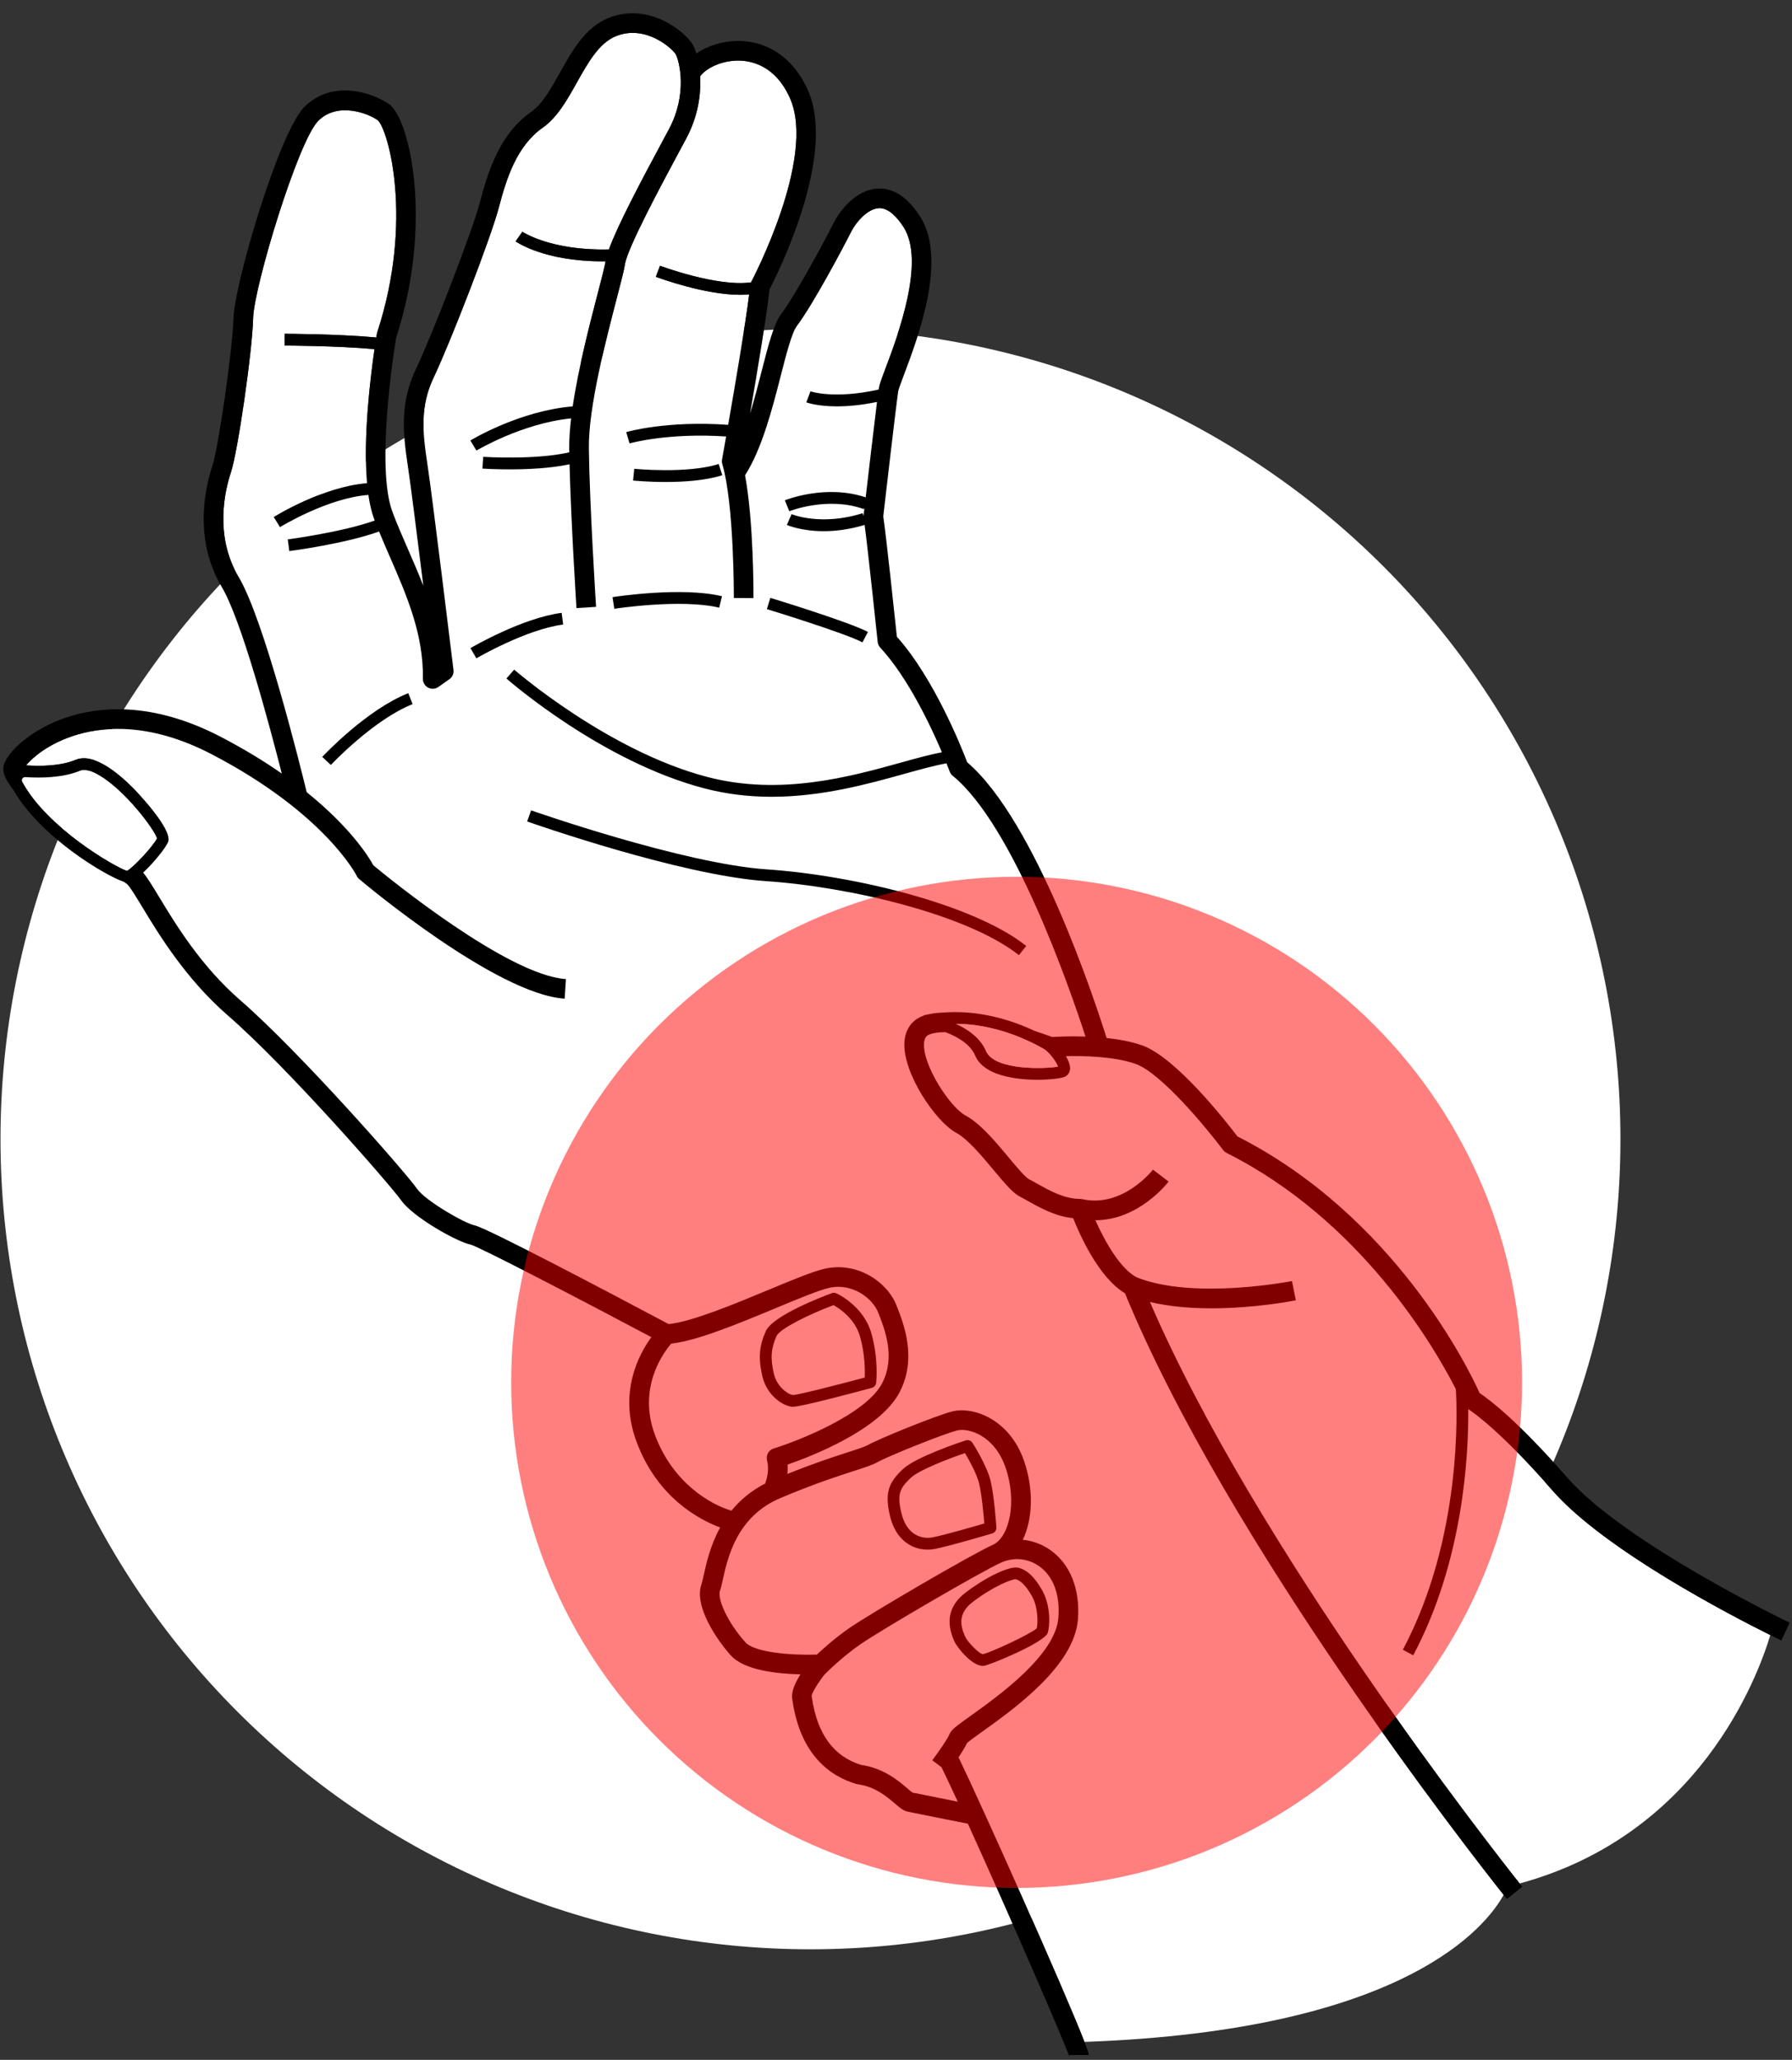 <svg xmlns="http://www.w3.org/2000/svg" xmlns:xlink="http://www.w3.org/1999/xlink" width="1254" zoomAndPan="magnify" viewBox="0 0 940.5 1080.75" height="1441" preserveAspectRatio="xMidYMid meet" version="1.0"><rect x="0" y="0" width="940.5" height="1080.75" fill="#333333" stroke="none"/><defs><filter x="0%" y="0%" width="100%" height="100%" id="ecfb9b7332"><feColorMatrix values="0 0 0 0 1 0 0 0 0 1 0 0 0 0 1 0 0 0 1 0" color-interpolation-filters="sRGB"/></filter><clipPath id="51145056f3"><path d="M 1 6 L 939.25 6 L 939.25 1079.59 L 1 1079.59 Z M 1 6 " clip-rule="nonzero"/></clipPath><mask id="2165f7e085"><g filter="url(#ecfb9b7332)"><rect x="-94.05" width="1128.6" fill="#000000" y="-108.075" height="1296.9" fill-opacity="0.5"/></g></mask><clipPath id="346eb6c791"><path d="M 0.176 3 L 531 3 L 531 534 L 0.176 534 Z M 0.176 3 " clip-rule="nonzero"/></clipPath><clipPath id="37642876dd"><rect x="0" width="532" y="0" height="535"/></clipPath></defs><path fill="#ffffff" d="M 850.461 597.641 C 850.461 604.598 850.289 611.551 849.949 618.5 C 849.605 625.449 849.094 632.387 848.414 639.309 C 847.73 646.23 846.879 653.137 845.859 660.016 C 844.836 666.898 843.648 673.75 842.293 680.574 C 840.934 687.398 839.41 694.184 837.719 700.934 C 836.027 707.68 834.176 714.383 832.156 721.043 C 830.137 727.699 827.953 734.305 825.609 740.855 C 823.266 747.402 820.762 753.895 818.102 760.32 C 815.438 766.746 812.621 773.105 809.645 779.395 C 806.672 785.684 803.543 791.898 800.266 798.031 C 796.984 804.168 793.555 810.219 789.98 816.188 C 786.402 822.152 782.684 828.031 778.816 833.816 C 774.953 839.598 770.945 845.285 766.805 850.875 C 762.66 856.461 758.379 861.945 753.965 867.324 C 749.551 872.699 745.008 877.969 740.336 883.121 C 735.664 888.277 730.871 893.312 725.949 898.234 C 721.031 903.152 715.992 907.949 710.84 912.621 C 705.684 917.293 700.418 921.836 695.039 926.25 C 689.66 930.664 684.18 934.941 678.59 939.086 C 673.004 943.23 667.316 947.234 661.531 951.102 C 655.746 954.965 649.871 958.688 643.902 962.262 C 637.938 965.84 631.887 969.266 625.75 972.547 C 619.613 975.828 613.402 978.953 607.113 981.93 C 600.824 984.902 594.465 987.723 588.039 990.383 C 581.609 993.047 575.121 995.547 568.57 997.891 C 562.02 1000.238 555.418 1002.418 548.758 1004.438 C 542.102 1006.457 535.398 1008.312 528.648 1010.004 C 521.902 1011.691 515.113 1013.219 508.293 1014.574 C 501.469 1015.93 494.617 1017.121 487.734 1018.141 C 480.852 1019.164 473.949 1020.012 467.027 1020.695 C 460.102 1021.379 453.168 1021.891 446.219 1022.23 C 439.27 1022.57 432.316 1022.742 425.359 1022.742 C 418.402 1022.742 411.449 1022.57 404.5 1022.23 C 397.551 1021.891 390.613 1021.379 383.691 1020.695 C 376.77 1020.012 369.863 1019.164 362.984 1018.141 C 356.102 1017.121 349.25 1015.93 342.426 1014.574 C 335.602 1013.219 328.816 1011.691 322.066 1010.004 C 315.32 1008.312 308.617 1006.457 301.957 1004.438 C 295.301 1002.418 288.695 1000.238 282.145 997.891 C 275.598 995.547 269.105 993.047 262.68 990.383 C 256.254 987.723 249.895 984.902 243.605 981.93 C 237.316 978.953 231.102 975.828 224.969 972.547 C 218.832 969.266 212.781 965.84 206.812 962.262 C 200.848 958.688 194.969 954.965 189.184 951.102 C 183.402 947.234 177.715 943.23 172.125 939.086 C 166.539 934.941 161.055 930.664 155.676 926.25 C 150.301 921.836 145.031 917.293 139.879 912.621 C 134.723 907.949 129.688 903.152 124.766 898.234 C 119.848 893.312 115.051 888.277 110.379 883.121 C 105.707 877.969 101.164 872.699 96.75 867.324 C 92.336 861.945 88.059 856.461 83.914 850.875 C 79.77 845.285 75.766 839.598 71.898 833.816 C 68.035 828.031 64.312 822.152 60.738 816.188 C 57.16 810.219 53.734 804.168 50.453 798.031 C 47.172 791.898 44.047 785.684 41.07 779.395 C 38.098 773.105 35.277 766.746 32.617 760.32 C 29.953 753.895 27.449 747.402 25.105 740.855 C 22.762 734.305 20.582 727.699 18.562 721.043 C 16.543 714.383 14.688 707.68 12.996 700.934 C 11.309 694.184 9.781 687.398 8.426 680.574 C 7.07 673.75 5.879 666.898 4.859 660.016 C 3.84 653.137 2.988 646.23 2.305 639.309 C 1.621 632.387 1.109 625.449 0.77 618.5 C 0.43 611.551 0.258 604.598 0.258 597.641 C 0.258 590.684 0.43 583.73 0.77 576.781 C 1.109 569.832 1.621 562.898 2.305 555.973 C 2.988 549.051 3.84 542.148 4.859 535.266 C 5.879 528.383 7.07 521.531 8.426 514.707 C 9.781 507.887 11.309 501.098 12.996 494.352 C 14.688 487.602 16.543 480.898 18.562 474.242 C 20.582 467.582 22.762 460.98 25.105 454.43 C 27.449 447.879 29.953 441.391 32.617 434.961 C 35.277 428.535 38.098 422.176 41.07 415.887 C 44.047 409.598 47.172 403.387 50.453 397.25 C 53.734 391.113 57.16 385.062 60.738 379.098 C 64.312 373.129 68.035 367.254 71.898 361.469 C 75.766 355.684 79.77 349.996 83.914 344.41 C 88.059 338.82 92.336 333.34 96.75 327.961 C 101.164 322.582 105.707 317.316 110.379 312.16 C 115.051 307.008 119.848 301.969 124.766 297.051 C 129.688 292.129 134.723 287.336 139.879 282.664 C 145.031 277.992 150.301 273.449 155.676 269.035 C 161.055 264.621 166.539 260.34 172.125 256.195 C 177.715 252.055 183.402 248.047 189.184 244.184 C 194.969 240.316 200.848 236.598 206.812 233.02 C 212.781 229.445 218.832 226.016 224.969 222.734 C 231.102 219.457 237.316 216.328 243.605 213.355 C 249.895 210.379 256.254 207.562 262.68 204.898 C 269.105 202.238 275.598 199.734 282.145 197.391 C 288.695 195.047 295.301 192.863 301.957 190.844 C 308.617 188.824 315.32 186.969 322.066 185.281 C 328.816 183.59 335.602 182.066 342.426 180.707 C 349.25 179.352 356.102 178.164 362.984 177.141 C 369.863 176.121 376.77 175.27 383.691 174.586 C 390.613 173.906 397.551 173.395 404.5 173.051 C 411.449 172.711 418.402 172.539 425.359 172.539 C 432.316 172.539 439.27 172.711 446.219 173.051 C 453.168 173.395 460.102 173.906 467.027 174.586 C 473.949 175.27 480.852 176.121 487.734 177.141 C 494.617 178.164 501.469 179.352 508.293 180.707 C 515.113 182.066 521.902 183.59 528.648 185.281 C 535.398 186.969 542.102 188.824 548.758 190.844 C 555.418 192.863 562.02 195.047 568.57 197.391 C 575.121 199.734 581.609 202.238 588.039 204.898 C 594.465 207.562 600.824 210.379 607.113 213.355 C 613.402 216.328 619.613 219.457 625.75 222.734 C 631.887 226.016 637.938 229.445 643.902 233.02 C 649.871 236.598 655.746 240.316 661.531 244.184 C 667.316 248.047 673.004 252.055 678.59 256.195 C 684.18 260.34 689.66 264.621 695.039 269.035 C 700.418 273.449 705.684 277.992 710.84 282.664 C 715.992 287.336 721.031 292.129 725.949 297.051 C 730.871 301.969 735.664 307.008 740.336 312.16 C 745.008 317.316 749.551 322.582 753.965 327.961 C 758.379 333.34 762.66 338.82 766.805 344.41 C 770.945 349.996 774.953 355.684 778.816 361.469 C 782.684 367.254 786.402 373.129 789.98 379.098 C 793.555 385.062 796.984 391.113 800.266 397.25 C 803.543 403.387 806.672 409.598 809.645 415.887 C 812.621 422.176 815.438 428.535 818.102 434.961 C 820.762 441.391 823.266 447.879 825.609 454.43 C 827.953 460.98 830.137 467.582 832.156 474.242 C 834.176 480.898 836.031 487.602 837.719 494.352 C 839.41 501.098 840.934 507.887 842.293 514.707 C 843.648 521.531 844.836 528.383 845.859 535.266 C 846.879 542.148 847.73 549.051 848.414 555.973 C 849.094 562.898 849.605 569.832 849.949 576.781 C 850.289 583.73 850.461 590.684 850.461 597.641 Z M 850.461 597.641 " fill-opacity="1" fill-rule="nonzero"/><path fill="#ffffff" d="M 563.234 639.148 C 553.863 638.18 545.82 633.672 539.762 630.281 C 538.227 629.418 536.805 628.621 535.512 627.973 C 531.773 626.105 527.727 621.387 521.434 613.844 C 515.375 606.578 507.828 597.539 501.781 594.301 C 491.141 588.609 473.727 563.035 474.664 546.891 C 475.051 540.258 478.402 535.371 484.098 533.129 C 484.211 533.086 484.336 533.051 484.449 533.008 C 484.781 532.785 485.148 532.605 485.562 532.52 C 485.895 532.453 486.219 532.418 486.547 532.359 C 488.828 531.762 491.391 531.426 494.16 531.32 C 513.68 529.613 531.141 535.32 542.961 540.871 C 547.168 542.25 550.445 543.434 552.242 544.098 C 554.883 543.926 561.598 543.59 569.703 543.859 C 561.43 518.402 531.895 433.023 500.004 407.016 C 499.289 406.434 498.738 405.664 498.422 404.793 C 498.391 404.715 497.812 403.145 496.758 400.508 C 490.523 401.613 483.074 403.68 474.633 406.027 C 455.484 411.352 431.398 418.047 405.004 418.047 C 393.559 418.047 381.676 416.789 369.57 413.609 C 315.941 399.539 267.812 357.758 265.789 355.984 L 269.863 351.332 C 270.348 351.758 318.945 393.934 371.141 407.629 C 409.539 417.703 446.203 407.512 472.977 400.07 C 481.004 397.84 488.121 395.883 494.348 394.684 C 488.391 380.688 476.43 355.375 461.984 339.789 C 461.227 338.973 460.754 337.934 460.637 336.824 C 460.586 336.309 455.723 290.059 453.785 275.406 C 445.652 277.867 438.398 278.703 432.355 278.703 C 420.633 278.703 413.422 275.617 412.969 275.418 L 415.449 269.754 C 415.602 269.82 430.758 276.18 452.781 269.258 L 453.246 270.746 C 453.254 270.656 453.23 270.566 453.238 270.477 C 453.281 270.125 453.457 268.594 453.727 266.258 L 453.406 267.137 C 434.504 260.25 414.438 268.156 414.234 268.238 L 411.914 262.504 C 412.801 262.145 433.539 253.957 454.344 260.953 C 455.902 247.535 458.719 223.43 460.285 210.902 C 451.871 212.617 444.852 213.203 439.285 213.203 C 428.945 213.203 423.555 211.254 423.191 211.117 L 425.348 205.32 C 425.473 205.367 437.652 209.586 461.129 204.391 C 461.172 204.109 461.207 203.848 461.242 203.641 C 461.539 201.703 462.617 198.789 464.832 192.906 C 471.105 176.254 485.801 137.25 474.242 119.199 C 471.227 114.496 466.508 108.906 461.172 109.23 C 455.316 109.539 449.203 116.633 446.73 121.574 C 443.09 128.859 426.727 159.691 418.324 170.797 C 415.578 174.422 412.598 186.066 409.715 197.324 C 405.352 214.379 399.949 235.426 391.023 249.379 C 395.609 273.867 395.453 312 395.445 313.816 L 385.137 313.758 C 385.141 313.27 385.344 264.703 379.082 243.473 C 378.855 242.707 378.812 241.895 378.953 241.105 C 378.988 240.926 379.828 236.23 381.098 229.016 C 350.395 226.953 330.609 232.586 330.402 232.645 L 328.664 226.711 C 329.551 226.449 350.027 220.621 382.168 222.895 C 385.746 202.395 391.273 169.957 393.191 154.457 C 391.688 154.598 390.145 154.68 388.547 154.68 C 369.598 154.68 345.434 145.695 344.203 145.23 L 346.383 139.445 C 346.703 139.562 376.551 150.66 394.18 148.152 C 394.223 148.062 394.246 147.973 394.289 147.887 C 394.633 147.242 428.531 83.055 414.629 51.574 C 407.047 34.41 394.391 31.812 387.523 31.789 C 387.492 31.789 387.461 31.789 387.43 31.789 C 378.488 31.789 370.41 35.867 367.449 40.086 C 367.953 49.141 366.551 60.777 360.086 72.816 L 357.629 77.387 C 347.715 95.805 329.266 130.09 327.988 138.727 C 327.531 141.785 325.934 147.926 323.719 156.422 C 318.133 177.836 308.789 213.684 309.055 235.117 C 309.43 265.016 312.809 317.863 312.84 318.395 L 302.555 319.055 C 302.527 318.566 299.695 274.262 298.914 243.602 C 288.871 245.746 276.727 246.27 267.461 246.27 C 259.543 246.27 253.742 245.898 253.195 245.863 L 253.602 239.691 C 253.895 239.711 280.992 241.438 298.781 237.316 C 298.77 236.621 298.758 235.922 298.75 235.246 C 298.691 230.52 299.07 225.176 299.738 219.512 C 273.953 222.113 250.312 236.254 250.062 236.402 L 246.859 231.117 C 247.941 230.461 272.824 215.547 300.574 213.219 C 303.578 192.859 309.645 169.547 313.746 153.82 C 315.719 146.258 317.422 139.727 317.793 137.215 C 317.797 137.18 317.812 137.129 317.816 137.094 C 317.277 137.098 316.719 137.117 316.191 137.117 C 285.801 137.117 271.254 127.098 270.602 126.637 L 274.16 121.578 C 274.309 121.688 289.039 131.602 319.582 130.863 C 324.039 118.465 335.781 96.234 348.551 72.504 L 351.004 67.941 C 361.059 49.219 356.504 32.176 354.734 28.633 C 353.32 25.898 339.16 12.609 323.285 18.965 C 314.379 22.523 308.473 33.09 302.762 43.305 C 297.723 52.312 292.512 61.629 284.832 67.008 C 271.203 76.547 265.797 93.633 261.801 108.898 C 257.613 124.879 236.137 180.172 227.668 197.91 C 220.422 213.094 221.711 226.391 224.316 243.52 C 226.953 260.867 237.559 347.824 238.008 351.52 C 238.238 353.402 237.414 355.262 235.863 356.352 L 230.07 360.438 C 228.48 361.555 226.402 361.684 224.688 360.777 C 222.973 359.867 221.914 358.074 221.949 356.133 C 222.359 332.812 213.379 312.234 204.699 292.336 C 202.766 287.91 200.805 283.387 198.953 278.863 C 181.336 285.246 153.109 288.969 151.84 289.133 L 151.043 283.004 C 151.344 282.961 179.672 279.227 196.672 273.109 C 196.57 272.848 196.461 272.578 196.363 272.316 C 195.004 268.707 194.027 264.41 193.344 259.68 C 171.91 261.262 147.258 276.379 146.996 276.543 L 143.73 271.289 C 144.852 270.594 169.785 255.262 192.629 253.52 C 190.52 229.586 194.406 197.914 196.551 183.18 C 175.789 181.34 149.629 181.316 149.352 181.316 L 149.352 175.133 C 149.637 175.133 176.367 175.156 197.488 177.055 C 197.656 176.012 197.773 175.305 197.816 175.074 C 197.859 174.824 197.918 174.582 197.996 174.34 C 217.156 115.777 203.801 68.023 198.266 63.094 C 193.551 59.621 177.277 53.16 167.043 63.391 C 156.402 74.031 133.234 150.652 132.859 166.949 C 132.461 184.02 124.836 236.926 121.203 247.824 C 118.109 257.105 112.312 281.039 125.293 302.793 C 138.434 324.805 157.316 400.656 160.969 415.641 C 184.273 434.402 193.695 449.863 195.969 454.027 C 203.633 460.383 266.414 511.684 297.027 513.703 L 296.348 523.984 C 260.516 521.621 191.48 463.73 188.559 461.266 C 188.004 460.801 187.555 460.219 187.242 459.57 C 187.09 459.262 170.586 426.754 111.273 395.824 C 78.176 378.562 53.062 381.113 37.82 386.297 C 25.195 390.59 17.137 397.359 13.691 401.562 C 13.703 401.566 13.715 401.562 13.727 401.562 C 21.168 402.074 31.711 401.977 39.754 398.648 C 48.77 394.926 61.121 404.633 69.898 413.438 C 70.113 413.652 91.031 435.059 88.219 441.809 C 86.98 444.777 80.828 452.555 75.125 457.84 C 77.262 460.359 79.703 464.316 83.484 470.562 C 92.215 484.996 105.414 506.809 126.148 524.828 C 157.73 552.273 212.863 615.125 218.887 623.734 C 223.348 630.105 244.137 641.973 249.031 642.887 C 255.121 644.031 321.246 678.938 350.922 694.711 C 362.875 693.566 385.207 684.293 403.305 676.766 C 415.664 671.625 426.336 667.188 432.594 665.719 C 449.73 661.703 465.59 672.488 470.457 684.789 C 474.297 694.488 481.445 712.543 472.141 730.453 C 461.887 750.184 425.824 764.105 413.324 768.434 C 413.438 770.137 413.387 771.781 413.234 773.344 C 427.512 767.609 437.91 764.246 445.125 761.922 C 450.195 760.285 453.855 759.105 455.516 758.16 C 461.316 754.844 491.375 742.684 499.707 740.551 C 510.41 737.812 529.816 744.219 537.508 766.648 C 542.633 781.602 541.977 797.141 536.797 807.871 C 541.961 808.383 546.98 810.227 551.395 813.367 C 561.727 820.723 566.957 833.934 565.738 849.609 C 563.84 874.031 532.328 896.539 515.398 908.633 C 512.242 910.887 508.695 913.422 507.551 914.484 C 506.594 916.57 504.852 919.359 503.066 922.004 C 514.027 944.559 558.566 1043.895 569.168 1071.324 C 738.051 1065.348 780.383 1010.184 789.145 994.18 C 772.727 973.473 644.297 809.422 590.41 678.543 C 576.59 670.23 566.684 647.879 563.234 639.148 Z M 404.293 313.68 C 405.98 314.195 445.703 326.355 455.531 331.559 L 452.641 337.023 C 443.324 332.094 402.895 319.715 402.488 319.594 Z M 332.883 245.969 C 333.156 245.996 360.746 248.684 377.203 243.441 L 379.078 249.332 C 370.191 252.164 358.707 252.883 349.336 252.883 C 340.059 252.883 332.852 252.18 332.262 252.121 Z M 378.914 312.82 L 377.465 318.832 C 357.527 314.039 322.762 319.352 322.414 319.406 L 321.465 313.297 C 322.938 313.066 357.797 307.742 378.914 312.82 Z M 173.629 401.344 L 169.121 397.113 C 170.07 396.102 192.629 372.203 214.293 363.695 L 216.555 369.449 C 196.195 377.445 173.852 401.105 173.629 401.344 Z M 246.898 340.055 C 248 339.406 274.129 324.215 294.77 321.543 L 295.562 327.676 C 276.156 330.188 250.281 345.238 250.023 345.391 Z M 402.043 462.309 C 357.328 459.277 279.945 432.156 276.672 431.004 L 278.727 425.172 C 279.523 425.449 358.594 453.168 402.461 456.141 C 447.75 459.211 510.852 474.328 538.598 496.293 L 534.762 501.141 C 507.988 479.949 446.402 465.316 402.043 462.309 Z M 402.043 462.309 " fill-opacity="1" fill-rule="nonzero"/><path fill="#ffffff" d="M 814.746 781.969 C 788.148 751.5 773.652 741.309 770.586 739.316 C 770.797 763.523 768.016 819.094 741.707 868.48 L 736.25 865.574 C 767.531 806.855 764.715 739.137 764.074 728.84 C 752.664 706.488 714.211 640.258 643.73 604.902 C 643.016 604.543 642.395 604.023 641.914 603.383 C 633.699 592.402 609.414 562.879 595.926 558.168 C 584.672 554.238 568.699 553.91 559.406 554.121 C 560.781 556.422 561.668 558.742 561.602 560.637 C 561.535 562.578 560.543 564.141 558.887 564.926 C 557.199 565.727 551.484 566.52 544.594 566.52 C 537.586 566.52 529.359 565.699 522.898 563.234 C 517.262 561.086 513.531 557.926 511.805 553.844 C 509.215 547.715 502.262 543.852 496.176 541.543 C 492.824 541.535 489.977 541.891 487.871 542.719 C 486.469 543.273 485.141 544.23 484.953 547.488 C 484.273 559.148 498.789 581.016 506.641 585.215 C 514.457 589.395 522.367 598.875 529.348 607.242 C 533.254 611.926 538.121 617.754 540.121 618.754 C 541.543 619.469 543.109 620.34 544.801 621.289 C 550.961 624.738 558.625 629.035 566.867 629.035 C 567.254 629.035 567.621 629.125 567.988 629.211 L 568 629.16 C 589.262 633.945 604.957 613.887 605.113 613.688 L 613.309 619.934 C 612.605 620.859 597.613 640.18 574.891 640.23 C 579.582 650.746 587.797 665.684 596.664 670.227 C 626.777 682.16 677.559 672.238 678.07 672.137 L 680.09 682.242 C 678.738 682.516 658.676 686.441 635.762 686.441 C 625.102 686.441 613.832 685.574 603.531 683.109 C 659.258 812.293 783.309 970.262 797.559 988.203 C 891.48 962.676 922.281 880.59 929.113 857.875 C 908.941 847.855 842.066 813.258 814.746 781.969 Z M 814.746 781.969 " fill-opacity="1" fill-rule="nonzero"/><path fill="#ffffff" d="M 506.387 858.316 L 506.625 858.859 C 507.605 861.152 513.707 867.684 515.824 867.875 C 519.051 867.492 540.715 857.422 544.129 854.336 C 544.723 851.812 544.984 843.414 541.566 837.402 C 538.602 832.184 535.832 829.297 533.094 828.57 C 533.062 828.566 533.027 828.566 532.992 828.566 C 531.082 828.566 521.547 832.047 510.391 840.605 C 502.543 846.625 504.129 853.234 506.387 858.316 Z M 506.387 858.316 " fill-opacity="1" fill-rule="nonzero"/><path fill="#ffffff" d="M 409.375 786.082 C 386.695 795.754 381.938 817.172 379.383 828.699 C 378.836 831.168 378.402 833.117 377.863 834.625 C 376.371 838.777 381.785 851.238 391.262 861.703 C 396.051 866.988 415.102 868.578 428.715 868.117 C 432.352 864.688 438.441 859.285 445.641 854.285 C 456.668 846.621 510.312 815.281 521.336 810.395 C 529.547 806.422 534.035 788.305 527.758 769.992 C 521.969 753.109 508.285 748.996 502.262 750.535 C 494.816 752.441 465.723 764.195 460.629 767.105 C 458.039 768.586 454.367 769.77 448.289 771.73 C 440.004 774.402 427.484 778.438 409.57 785.988 C 409.504 786.016 409.449 786.051 409.383 786.078 C 409.383 786.078 409.379 786.082 409.379 786.082 Z M 473.723 770.93 C 480.477 764.457 504.145 756.613 506.82 755.738 C 508.156 755.305 509.621 755.82 510.379 757.004 C 510.688 757.484 517.93 768.805 519.902 776.996 C 521.824 784.938 522.891 800.719 522.934 801.383 C 523.031 802.828 522.117 804.141 520.734 804.555 C 519.848 804.816 498.906 811.051 490.676 812.672 C 489.414 812.918 488.125 813.047 486.824 813.047 C 478.703 813.047 470.266 808.039 467.23 795.902 C 463.996 782.957 466.621 777.738 473.723 770.93 Z M 473.723 770.93 " fill-opacity="1" fill-rule="nonzero"/><path fill="#ffffff" d="M 343.672 752.684 C 353.023 778.023 373.031 789.5 383.906 792.605 C 388.281 787.223 393.996 782.254 401.566 778.391 C 402.598 775.609 403.789 770.938 402.578 766.184 C 401.898 763.523 403.426 760.797 406.051 759.988 C 419.012 755.984 454.512 742.023 462.992 725.699 C 470.133 711.965 464.34 697.328 460.875 688.582 C 458.004 681.328 447.391 672.828 434.949 675.754 C 429.512 677.027 418.703 681.523 407.262 686.281 C 387.812 694.371 365.906 703.48 352.277 704.949 C 348.023 709.906 334.625 728.168 343.672 752.684 Z M 401.91 698.441 C 405.574 690.234 431.438 680.379 436.582 678.484 C 437.34 678.203 438.176 678.234 438.918 678.566 C 439.504 678.828 453.289 685.164 457.352 699.664 C 461.188 713.367 459.891 725.051 459.832 725.543 C 459.688 726.801 458.789 727.84 457.566 728.172 C 448.883 730.512 420.434 738.098 416.148 738.098 C 416.109 738.098 416.074 738.098 416.039 738.098 C 411.02 737.918 402.469 732.145 400.133 722.176 C 397.918 712.734 398.402 706.305 401.91 698.441 Z M 401.91 698.441 " fill-opacity="1" fill-rule="nonzero"/><path fill="#ffffff" d="M 416.258 731.918 C 418.828 731.875 439.078 726.723 453.832 722.77 C 454.004 719.02 453.992 710.609 451.395 701.332 C 448.719 691.777 440.418 686.414 437.449 684.762 C 424.109 689.785 409.227 697.23 407.559 700.965 C 404.629 707.52 404.262 712.703 406.152 720.762 C 407.836 727.945 414 731.836 416.258 731.918 Z M 416.258 731.918 " fill-opacity="1" fill-rule="nonzero"/><path fill="#ffffff" d="M 525.637 819.758 C 515.633 824.117 462.055 855.426 451.52 862.746 C 441.68 869.582 433.855 877.457 432.699 878.637 C 429.367 882.812 426.234 888 425.977 889.773 C 426.023 890.055 426.07 890.398 426.133 890.797 C 428.91 909.809 437.598 921.648 451.957 925.996 C 463.898 927.742 471.664 934.398 476.324 938.395 C 477.25 939.191 478.379 940.16 478.934 940.527 C 481.871 941.152 493.824 943.531 502.66 945.281 C 499.414 938.254 496.523 932.105 494.168 927.27 L 489.281 923.57 C 492.418 919.418 497.289 912.453 498.285 909.953 C 499.234 907.586 501.375 905.984 509.41 900.246 C 523.863 889.922 553.941 868.441 555.465 848.812 C 556.41 836.656 552.84 827.047 545.418 821.766 C 539.617 817.637 532.223 816.887 525.637 819.758 Z M 534.68 822.594 C 539.164 823.781 543.062 827.516 546.945 834.344 C 546.945 834.348 546.945 834.348 546.945 834.348 C 551.688 842.695 550.957 853.625 549.852 856.777 C 548.082 861.828 519.004 873.891 516.109 874.047 C 516.016 874.055 515.926 874.055 515.832 874.055 C 509.926 874.055 502.09 863.988 500.938 861.281 L 500.738 860.828 C 496.207 850.629 498.188 842.172 506.629 835.699 C 516.41 828.195 529.586 821.234 534.68 822.594 Z M 534.68 822.594 " fill-opacity="1" fill-rule="nonzero"/><path fill="#ffffff" d="M 489.48 806.605 C 495.836 805.352 510.758 801.039 516.582 799.332 C 516.203 794.574 515.258 784.098 513.895 778.445 C 512.617 773.156 508.523 765.887 506.434 762.391 C 498.312 765.172 482.395 771.184 478 775.395 C 472.312 780.848 470.559 783.711 473.23 794.402 C 475.938 805.234 483.676 807.742 489.48 806.605 Z M 489.48 806.605 " fill-opacity="1" fill-rule="nonzero"/><g clip-path="url(#51145056f3)"><path fill="#000000" d="M 822.512 775.191 C 796.25 745.109 781.234 734 776.566 730.914 C 770.973 718.531 732.18 638.27 649.434 596.238 C 643.891 588.934 617.191 554.68 599.324 548.441 C 593.676 546.465 587.16 545.297 580.781 544.617 C 574.59 524.902 543.59 430.668 507.609 399.941 C 504.766 392.453 490.336 356.047 470.711 334.07 C 469.719 324.68 465.031 280.477 463.559 270.949 C 464.336 264.215 470.379 212 471.426 205.215 C 471.598 204.176 473.129 200.117 474.477 196.539 C 481.875 176.902 497.266 136.047 482.918 113.641 C 476.391 103.449 468.895 98.508 460.625 98.938 C 449.195 99.547 440.723 110.555 437.516 116.965 C 432.895 126.211 417.465 154.852 410.105 164.574 C 406.105 169.859 403.293 180.852 399.73 194.77 C 397.941 201.773 395.961 209.48 393.66 216.992 C 397.52 194.68 402.609 164.234 403.867 151.816 C 408.359 143.172 439.16 81.613 424.055 47.41 C 416.797 30.984 403.496 21.535 387.555 21.484 C 387.516 21.484 387.473 21.484 387.434 21.484 C 379.344 21.484 371.352 24.02 365.453 28.039 C 364.945 26.336 364.414 24.953 363.953 24.027 C 360.695 17.512 341.117 0.734 319.453 9.395 C 307.164 14.309 300.352 26.492 293.766 38.273 C 289.086 46.641 284.668 54.539 278.922 58.562 C 262.434 70.105 256.293 89.25 251.832 106.285 C 247.844 121.508 226.477 176.477 218.367 193.473 C 209.871 211.27 211.336 226.723 214.129 245.07 C 215.477 253.941 219.039 282.078 222.184 307.367 C 219.66 300.859 216.887 294.504 214.141 288.211 C 211.199 281.473 208.422 275.105 206.008 268.684 C 197.004 244.762 207.027 182.508 207.91 177.176 C 227.457 117.047 215.113 62.711 204.43 54.84 C 196.273 48.832 174.625 41.23 159.758 56.102 C 146.281 69.578 122.949 149.609 122.555 166.711 C 122.191 182.352 114.703 234.738 111.426 244.566 C 107.883 255.195 101.277 282.66 116.445 308.074 C 126.57 325.043 141.16 379.426 147.895 405.859 C 138.883 399.578 128.344 393.102 116.039 386.684 C 79.711 367.742 51.648 370.715 34.504 376.543 C 18.062 382.129 6.039 392.43 2.656 399.715 C 1.59 402.012 -0.027 405.539 7.035 414.465 C 21.16 439.273 55.695 459.637 65.02 462.668 C 65.414 462.949 65.777 463.211 66.176 463.492 L 66.621 463.805 C 67.984 464.855 71.535 470.723 74.668 475.898 C 83.184 489.973 97.434 513.527 119.387 532.605 C 151.738 560.719 205.637 622.773 210.441 629.645 C 216.781 638.699 240.156 651.711 246.934 652.973 C 252.316 654.531 305.781 682.434 341.852 701.562 C 335.254 710.602 324.531 730.59 334.004 756.25 C 344.992 786.027 367.383 797.512 377.961 801.414 C 372.797 810.824 370.688 820.301 369.32 826.469 C 368.871 828.496 368.484 830.25 368.164 831.141 C 364.016 842.699 376.461 860.711 383.625 868.617 C 390.664 876.395 407.941 878.215 420.129 878.477 C 417.414 882.754 415.145 887.621 415.781 891.297 C 415.824 891.543 415.875 891.875 415.934 892.289 C 420.211 921.566 436.5 932.211 449.41 935.988 C 449.656 936.062 449.91 936.113 450.164 936.148 C 459.32 937.391 465.516 942.703 469.617 946.219 C 472.168 948.41 474.016 949.992 476.324 950.504 C 479.199 951.141 500.379 955.34 507.961 956.84 C 529.211 1003.508 559.77 1073.895 561.266 1079.246 C 561.254 1079.203 561.145 1078.789 561.145 1078.191 L 571.449 1078.191 C 571.449 1077.523 570.625 1075.094 569.168 1071.324 C 558.566 1043.895 514.027 944.562 503.066 922.008 C 504.852 919.363 506.594 916.57 507.551 914.484 C 508.695 913.422 512.242 910.887 515.398 908.633 C 532.328 896.543 563.84 874.035 565.738 849.609 C 566.957 833.934 561.727 820.727 551.395 813.371 C 546.98 810.227 541.961 808.383 536.797 807.871 C 541.977 797.141 542.633 781.602 537.508 766.648 C 529.812 744.219 510.41 737.816 499.707 740.555 C 491.375 742.684 461.316 754.844 455.516 758.16 C 453.855 759.109 450.191 760.289 445.125 761.922 C 437.91 764.25 427.512 767.613 413.234 773.344 C 413.387 771.785 413.438 770.137 413.324 768.434 C 425.82 764.105 461.887 750.184 472.141 730.453 C 481.445 712.543 474.297 694.488 470.457 684.789 C 465.59 672.488 449.73 661.703 432.594 665.719 C 426.336 667.188 415.664 671.629 403.305 676.766 C 385.207 684.293 362.871 693.566 350.922 694.711 C 321.246 678.938 255.121 644.031 249.031 642.891 C 244.137 641.973 223.348 630.105 218.887 623.734 C 212.863 615.125 157.73 552.273 126.148 524.828 C 105.414 506.809 92.215 484.996 83.48 470.562 C 79.703 464.32 77.258 460.359 75.125 457.84 C 80.828 452.559 86.98 444.777 88.219 441.809 C 91.031 435.059 70.113 413.652 69.898 413.441 C 61.121 404.637 48.77 394.926 39.754 398.648 C 31.711 401.977 21.168 402.074 13.727 401.566 C 13.715 401.562 13.703 401.566 13.688 401.562 C 17.137 397.359 25.191 390.59 37.82 386.301 C 53.059 381.113 78.176 378.562 111.273 395.824 C 170.586 426.754 187.09 459.262 187.242 459.57 C 187.555 460.223 188.004 460.801 188.559 461.266 C 191.48 463.73 260.516 521.621 296.348 523.984 L 297.023 513.703 C 266.41 511.684 203.633 460.383 195.969 454.027 C 193.695 449.863 184.273 434.406 160.969 415.645 C 157.316 400.656 138.434 324.805 125.293 302.793 C 112.312 281.043 118.105 257.105 121.203 247.824 C 124.836 236.926 132.461 184.02 132.855 166.953 C 133.234 150.652 156.402 74.035 167.043 63.391 C 177.277 53.16 193.551 59.621 198.266 63.094 C 203.801 68.027 217.152 115.777 197.996 174.344 C 197.918 174.582 197.855 174.828 197.812 175.074 C 197.773 175.309 197.656 176.012 197.484 177.059 C 176.367 175.156 149.633 175.133 149.348 175.133 L 149.348 181.316 C 149.629 181.316 175.789 181.34 196.551 183.18 C 194.406 197.914 190.516 229.586 192.629 253.523 C 169.785 255.266 144.852 270.594 143.73 271.289 L 146.992 276.543 C 147.258 276.383 171.906 261.266 193.344 259.68 C 194.027 264.41 195.004 268.707 196.359 272.316 C 196.461 272.582 196.57 272.848 196.672 273.113 C 179.668 279.227 151.344 282.965 151.039 283.004 L 151.836 289.137 C 153.109 288.969 181.336 285.246 198.949 278.863 C 200.801 283.387 202.766 287.91 204.695 292.336 C 213.379 312.238 222.355 332.816 221.949 356.133 C 221.914 358.074 222.973 359.871 224.688 360.777 C 226.402 361.688 228.48 361.555 230.07 360.438 L 235.859 356.355 C 237.41 355.262 238.234 353.402 238.008 351.52 C 237.555 347.828 226.953 260.867 224.316 243.523 C 221.707 226.391 220.422 213.094 227.668 197.91 C 236.133 180.172 257.613 124.883 261.801 108.898 C 265.797 93.633 271.203 76.547 284.832 67.008 C 292.512 61.633 297.719 52.316 302.758 43.305 C 308.473 33.09 314.379 22.527 323.281 18.965 C 339.16 12.613 353.32 25.902 354.734 28.637 C 356.504 32.176 361.059 49.223 351.004 67.941 L 348.551 72.504 C 335.781 96.234 324.039 118.465 319.582 130.863 C 289.039 131.602 274.309 121.688 274.16 121.582 L 270.598 126.637 C 271.254 127.098 285.801 137.117 316.188 137.117 C 316.719 137.117 317.277 137.102 317.816 137.094 C 317.809 137.133 317.797 137.18 317.789 137.215 C 317.418 139.727 315.715 146.258 313.742 153.82 C 309.645 169.551 303.578 192.863 300.574 213.219 C 272.82 215.551 247.938 230.461 246.859 231.117 L 250.062 236.402 C 250.312 236.254 273.953 222.113 299.734 219.512 C 299.07 225.176 298.691 230.52 298.75 235.246 C 298.758 235.922 298.77 236.621 298.781 237.316 C 280.992 241.438 253.895 239.711 253.602 239.691 L 253.195 245.863 C 253.742 245.898 259.543 246.27 267.461 246.27 C 276.727 246.27 288.871 245.746 298.914 243.602 C 299.691 274.262 302.523 318.566 302.555 319.055 L 312.84 318.395 C 312.805 317.863 309.43 265.016 309.055 235.117 C 308.785 213.684 318.133 177.836 323.715 156.422 C 325.934 147.926 327.531 141.789 327.984 138.727 C 329.266 130.09 347.715 95.805 357.629 77.387 L 360.086 72.816 C 366.551 60.777 367.949 49.141 367.449 40.086 C 370.41 35.867 378.488 31.789 387.43 31.789 C 387.461 31.789 387.492 31.789 387.523 31.789 C 394.391 31.812 407.047 34.41 414.625 51.574 C 428.531 83.055 394.633 147.242 394.289 147.887 C 394.246 147.973 394.223 148.066 394.18 148.152 C 376.551 150.66 346.703 139.562 346.379 139.445 L 344.203 145.23 C 345.434 145.695 369.598 154.68 388.547 154.68 C 390.141 154.68 391.688 154.598 393.191 154.457 C 391.273 169.957 385.746 202.395 382.168 222.895 C 350.027 220.621 329.551 226.449 328.664 226.711 L 330.402 232.645 C 330.609 232.586 350.395 226.953 381.098 229.016 C 379.828 236.23 378.984 240.926 378.953 241.105 C 378.812 241.895 378.855 242.707 379.082 243.477 C 385.34 264.703 385.141 313.27 385.137 313.758 L 395.445 313.816 C 395.453 312 395.609 273.867 391.023 249.379 C 399.949 235.426 405.352 214.379 409.715 197.324 C 412.598 186.066 415.578 174.422 418.324 170.797 C 426.727 159.691 443.09 128.859 446.73 121.574 C 449.203 116.637 455.312 109.543 461.172 109.23 C 466.508 108.906 471.227 114.496 474.242 119.199 C 485.801 137.25 471.105 176.254 464.832 192.906 C 462.617 198.789 461.539 201.703 461.242 203.641 C 461.207 203.848 461.172 204.109 461.129 204.395 C 437.652 209.586 425.473 205.367 425.348 205.32 L 423.191 211.117 C 423.551 211.254 428.945 213.203 439.285 213.203 C 444.852 213.203 451.871 212.617 460.281 210.902 C 458.719 223.43 455.902 247.535 454.344 260.953 C 433.539 253.957 412.801 262.145 411.914 262.504 L 414.234 268.238 C 414.434 268.156 434.5 260.25 453.406 267.137 L 453.727 266.258 C 453.457 268.594 453.281 270.125 453.238 270.477 C 453.23 270.566 453.254 270.656 453.246 270.746 L 452.777 269.258 C 430.758 276.18 415.602 269.82 415.449 269.754 L 412.969 275.418 C 413.422 275.617 420.633 278.703 432.355 278.703 C 438.398 278.703 445.652 277.867 453.781 275.406 C 455.723 290.059 460.586 336.309 460.637 336.824 C 460.754 337.934 461.227 338.973 461.984 339.789 C 476.43 355.375 488.391 380.688 494.348 394.684 C 488.121 395.883 481.004 397.84 472.977 400.07 C 446.199 407.512 409.535 417.703 371.141 407.629 C 318.945 393.934 270.348 351.758 269.863 351.332 L 265.789 355.984 C 267.812 357.758 315.938 399.539 369.57 413.609 C 381.676 416.789 393.555 418.047 405.004 418.047 C 431.398 418.047 455.484 411.352 474.633 406.027 C 483.074 403.68 490.523 401.613 496.754 400.508 C 497.812 403.145 498.391 404.715 498.422 404.793 C 498.738 405.664 499.285 406.434 500.004 407.02 C 531.895 433.023 561.43 518.402 569.703 543.859 C 561.598 543.59 554.879 543.926 552.242 544.098 C 550.445 543.434 547.168 542.25 542.961 540.871 C 531.141 535.32 513.676 529.613 494.16 531.32 C 491.391 531.426 488.828 531.762 486.547 532.359 C 486.219 532.418 485.895 532.453 485.562 532.52 C 485.148 532.605 484.781 532.785 484.449 533.008 C 484.336 533.051 484.211 533.086 484.098 533.129 C 478.398 535.371 475.051 540.258 474.664 546.891 C 473.723 563.035 491.137 588.609 501.781 594.301 C 507.828 597.539 515.371 606.578 521.434 613.844 C 527.727 621.387 531.773 626.105 535.512 627.973 C 536.805 628.621 538.227 629.418 539.762 630.281 C 545.82 633.672 553.863 638.18 563.234 639.148 C 566.684 647.879 576.586 670.23 590.41 678.543 C 644.297 809.422 772.727 973.477 789.145 994.18 C 790.191 995.504 790.797 996.254 790.883 996.363 L 798.91 989.898 C 798.836 989.805 798.363 989.215 797.559 988.203 C 783.309 970.262 659.258 812.293 603.531 683.109 C 613.832 685.574 625.102 686.441 635.762 686.441 C 658.676 686.441 678.738 682.516 680.09 682.242 L 678.07 672.137 C 677.559 672.238 626.773 682.16 596.664 670.227 C 587.793 665.684 579.582 650.746 574.891 640.23 C 597.613 640.18 612.605 620.859 613.309 619.934 L 605.113 613.688 C 604.957 613.887 589.262 633.945 568 629.16 L 567.988 629.211 C 567.621 629.125 567.254 629.035 566.867 629.035 C 558.625 629.035 550.961 624.738 544.801 621.289 C 543.109 620.34 541.543 619.469 540.121 618.754 C 538.117 617.754 533.254 611.926 529.348 607.242 C 522.367 598.875 514.457 589.395 506.641 585.215 C 498.789 581.016 484.273 559.148 484.953 547.488 C 485.141 544.23 486.469 543.273 487.871 542.719 C 489.977 541.891 492.824 541.535 496.176 541.543 C 502.262 543.852 509.215 547.715 511.805 553.844 C 513.531 557.926 517.262 561.086 522.898 563.234 C 529.359 565.699 537.586 566.52 544.594 566.52 C 551.484 566.52 557.199 565.727 558.887 564.926 C 560.543 564.141 561.535 562.578 561.602 560.637 C 561.668 558.742 560.777 556.422 559.406 554.121 C 568.699 553.91 584.672 554.238 595.926 558.168 C 609.414 562.879 633.695 592.402 641.914 603.383 C 642.395 604.023 643.016 604.543 643.73 604.902 C 714.211 640.254 752.664 706.488 764.074 728.84 C 764.715 739.137 767.531 806.855 736.25 865.57 L 741.707 868.48 C 768.016 819.094 770.797 763.523 770.586 739.316 C 773.652 741.309 788.148 751.5 814.746 781.969 C 842.066 813.258 908.941 847.855 929.113 857.871 C 932.324 859.469 934.395 860.461 934.887 860.699 L 939.324 851.395 C 938.465 850.984 852.773 809.855 822.512 775.191 Z M 555.25 559.594 C 548.902 560.867 521.867 561.773 517.5 551.438 C 514.605 544.586 508.059 540.062 501.734 537.164 C 521.32 537.293 538.16 544.891 547.598 550.207 C 550.539 551.863 554.398 557.152 555.25 559.594 Z M 51.938 406.77 C 65.84 414.887 81.09 435.434 82.293 439.898 C 80.109 444.117 69.844 455.195 66.609 456.809 C 60.555 454.902 24.508 434.191 11.672 410.105 C 11.297 409.406 11.562 408.809 11.75 408.516 C 11.918 408.262 12.434 407.691 13.309 407.734 C 21.398 408.289 32.965 408.145 42.117 404.363 C 44.297 403.465 47.691 404.297 51.938 406.77 Z M 555.465 848.812 C 553.938 868.441 523.863 889.922 509.41 900.246 C 501.375 905.984 499.234 907.586 498.285 909.953 C 497.289 912.453 492.418 919.418 489.281 923.57 L 494.168 927.27 C 496.523 932.105 499.414 938.254 502.66 945.281 C 493.824 943.531 481.871 941.152 478.934 940.527 C 478.379 940.16 477.25 939.191 476.324 938.395 C 471.664 934.398 463.898 927.742 451.957 925.996 C 437.598 921.648 428.91 909.809 426.129 890.801 C 426.07 890.398 426.02 890.055 425.977 889.773 C 426.234 888 429.363 882.812 432.699 878.637 C 433.855 877.457 441.68 869.582 451.52 862.746 C 462.055 855.426 515.633 824.117 525.637 819.758 C 532.223 816.887 539.617 817.637 545.418 821.766 C 552.84 827.051 556.41 836.656 555.465 848.812 Z M 409.57 785.988 C 427.484 778.438 440.004 774.402 448.289 771.73 C 454.371 769.77 458.039 768.586 460.629 767.105 C 465.723 764.195 494.816 752.441 502.262 750.535 C 508.285 748.992 521.969 753.109 527.758 769.992 C 534.035 788.305 529.547 806.422 521.336 810.395 C 510.312 815.281 456.668 846.621 445.641 854.281 C 438.441 859.285 432.352 864.688 428.715 868.117 C 415.102 868.578 396.051 866.988 391.262 861.703 C 381.785 851.238 376.371 838.777 377.863 834.621 C 378.402 833.117 378.836 831.168 379.383 828.699 C 381.938 817.172 386.695 795.754 409.375 786.082 L 409.379 786.082 C 409.379 786.082 409.383 786.078 409.383 786.078 C 409.449 786.051 409.504 786.016 409.57 785.988 Z M 407.262 686.281 C 418.707 681.523 429.516 677.027 434.949 675.754 C 447.391 672.828 458.008 681.328 460.875 688.582 C 464.34 697.328 470.133 711.965 462.996 725.699 C 454.512 742.023 419.012 755.984 406.051 759.988 C 403.426 760.797 401.898 763.523 402.578 766.184 C 403.789 770.938 402.598 775.609 401.566 778.391 C 394 782.254 388.281 787.223 383.906 792.605 C 373.035 789.5 353.023 778.023 343.672 752.684 C 334.625 728.168 348.023 709.906 352.281 704.949 C 365.906 703.48 387.812 694.371 407.262 686.281 Z M 407.262 686.281 " fill-opacity="1" fill-rule="nonzero"/></g><path fill="#000000" d="M 500.738 860.828 L 500.938 861.281 C 502.09 863.988 509.926 874.055 515.832 874.055 C 515.926 874.055 516.016 874.055 516.105 874.047 C 519.004 873.891 548.082 861.828 549.852 856.777 C 550.957 853.625 551.688 842.695 546.945 834.348 C 546.945 834.348 546.945 834.348 546.945 834.344 C 543.062 827.516 539.164 823.785 534.68 822.594 C 529.586 821.234 516.41 828.195 506.629 835.699 C 498.188 842.172 496.203 850.629 500.738 860.828 Z M 510.391 840.605 C 521.547 832.047 531.082 828.566 532.992 828.566 C 533.027 828.566 533.062 828.566 533.094 828.57 C 535.832 829.297 538.602 832.184 541.566 837.402 C 544.988 843.414 544.723 851.812 544.129 854.336 C 540.711 857.422 519.051 867.492 515.824 867.875 C 513.707 867.684 507.605 861.152 506.625 858.859 L 506.387 858.316 C 504.129 853.234 502.543 846.625 510.391 840.605 Z M 510.391 840.605 " fill-opacity="1" fill-rule="nonzero"/><path fill="#000000" d="M 486.824 813.047 C 488.125 813.047 489.414 812.918 490.676 812.668 C 498.906 811.051 519.848 804.816 520.734 804.555 C 522.117 804.141 523.031 802.824 522.934 801.383 C 522.891 800.719 521.824 784.938 519.902 776.996 C 517.93 768.805 510.688 757.484 510.379 757.004 C 509.621 755.82 508.156 755.305 506.82 755.738 C 504.145 756.609 480.477 764.457 473.723 770.93 C 466.621 777.738 463.996 782.957 467.23 795.902 C 470.266 808.039 478.703 813.047 486.824 813.047 Z M 478 775.395 C 482.395 771.184 498.312 765.172 506.434 762.391 C 508.523 765.887 512.617 773.156 513.895 778.445 C 515.258 784.098 516.203 794.574 516.582 799.332 C 510.758 801.039 495.836 805.352 489.48 806.605 C 483.676 807.742 475.938 805.234 473.23 794.402 C 470.559 783.711 472.312 780.848 478 775.395 Z M 478 775.395 " fill-opacity="1" fill-rule="nonzero"/><path fill="#000000" d="M 416.039 738.098 C 416.074 738.098 416.109 738.098 416.148 738.098 C 420.434 738.098 448.883 730.512 457.566 728.172 C 458.789 727.84 459.688 726.801 459.832 725.543 C 459.891 725.051 461.188 713.367 457.352 699.664 C 453.289 685.168 439.504 678.828 438.918 678.566 C 438.176 678.234 437.34 678.203 436.582 678.484 C 431.438 680.379 405.574 690.234 401.91 698.441 C 398.402 706.305 397.918 712.734 400.133 722.176 C 402.469 732.145 411.02 737.918 416.039 738.098 Z M 407.559 700.961 C 409.227 697.23 424.109 689.785 437.449 684.758 C 440.418 686.414 448.719 691.773 451.395 701.332 C 453.992 710.609 454.004 719.02 453.832 722.77 C 439.078 726.723 418.828 731.875 416.258 731.918 C 414 731.836 407.836 727.945 406.152 720.762 C 404.262 712.699 404.629 707.52 407.559 700.961 Z M 407.559 700.961 " fill-opacity="1" fill-rule="nonzero"/><path fill="#000000" d="M 538.598 496.293 C 510.852 474.328 447.75 459.211 402.461 456.141 C 358.594 453.168 279.523 425.449 278.727 425.172 L 276.672 431.004 C 279.945 432.156 357.328 459.277 402.043 462.309 C 446.402 465.316 507.988 479.949 534.762 501.141 Z M 538.598 496.293 " fill-opacity="1" fill-rule="nonzero"/><path fill="#000000" d="M 169.121 397.113 L 173.629 401.344 C 173.852 401.105 196.195 377.445 216.555 369.449 L 214.293 363.695 C 192.629 372.203 170.07 396.102 169.121 397.113 Z M 169.121 397.113 " fill-opacity="1" fill-rule="nonzero"/><path fill="#000000" d="M 379.078 249.332 L 377.203 243.441 C 360.746 248.684 333.156 245.996 332.883 245.969 L 332.262 252.121 C 332.852 252.18 340.059 252.883 349.336 252.883 C 358.707 252.883 370.191 252.164 379.078 249.332 Z M 379.078 249.332 " fill-opacity="1" fill-rule="nonzero"/><path fill="#000000" d="M 294.77 321.543 C 274.129 324.215 248 339.406 246.898 340.055 L 250.023 345.391 C 250.281 345.238 276.156 330.188 295.562 327.676 Z M 294.77 321.543 " fill-opacity="1" fill-rule="nonzero"/><path fill="#000000" d="M 377.465 318.832 L 378.91 312.82 C 357.797 307.742 322.938 313.066 321.465 313.297 L 322.414 319.406 C 322.762 319.352 357.527 314.039 377.465 318.832 Z M 377.465 318.832 " fill-opacity="1" fill-rule="nonzero"/><path fill="#000000" d="M 455.531 331.562 C 445.703 326.355 405.98 314.195 404.293 313.68 L 402.488 319.594 C 402.895 319.715 443.324 332.094 452.641 337.027 Z M 455.531 331.562 " fill-opacity="1" fill-rule="nonzero"/><path fill="#ffffff" d="M 547.598 550.207 C 538.16 544.891 521.32 537.293 501.734 537.164 C 508.059 540.062 514.605 544.586 517.5 551.438 C 521.867 561.773 548.902 560.867 555.25 559.594 C 554.398 557.152 550.539 551.863 547.598 550.207 Z M 547.598 550.207 " fill-opacity="1" fill-rule="nonzero"/><path fill="#ffffff" d="M 13.309 407.734 C 12.434 407.688 11.918 408.262 11.75 408.516 C 11.562 408.809 11.297 409.406 11.672 410.105 C 24.508 434.191 60.555 454.902 66.609 456.809 C 69.844 455.195 80.105 444.117 82.293 439.895 C 81.09 435.434 65.84 414.887 51.938 406.77 C 47.691 404.297 44.293 403.465 42.117 404.363 C 32.965 408.145 21.398 408.289 13.309 407.734 Z M 13.309 407.734 " fill-opacity="1" fill-rule="nonzero"/><g mask="url(#2165f7e085)"><g transform="matrix(1, 0, 0, 1, 268, 457)"><g clip-path="url(#37642876dd)"><g clip-path="url(#346eb6c791)"><path fill="#ff0000" d="M 530.824 268.281 C 530.824 272.621 530.719 276.961 530.504 281.297 C 530.293 285.633 529.973 289.961 529.547 294.281 C 529.121 298.602 528.59 302.91 527.953 307.203 C 527.316 311.496 526.574 315.773 525.727 320.031 C 524.879 324.289 523.93 328.523 522.875 332.734 C 521.82 336.945 520.66 341.129 519.402 345.285 C 518.141 349.438 516.781 353.559 515.316 357.648 C 513.855 361.734 512.293 365.785 510.633 369.793 C 508.969 373.805 507.211 377.773 505.355 381.699 C 503.5 385.621 501.547 389.5 499.5 393.328 C 497.453 397.156 495.316 400.934 493.082 404.656 C 490.852 408.379 488.531 412.047 486.117 415.656 C 483.707 419.266 481.207 422.812 478.621 426.301 C 476.035 429.789 473.363 433.211 470.609 436.566 C 467.855 439.922 465.02 443.207 462.105 446.426 C 459.191 449.641 456.199 452.785 453.129 455.855 C 450.059 458.926 446.914 461.918 443.699 464.832 C 440.48 467.746 437.195 470.582 433.84 473.336 C 430.484 476.09 427.062 478.762 423.574 481.348 C 420.086 483.934 416.539 486.434 412.93 488.844 C 409.32 491.258 405.652 493.578 401.93 495.809 C 398.207 498.043 394.43 500.18 390.602 502.227 C 386.773 504.273 382.895 506.227 378.973 508.082 C 375.047 509.938 371.078 511.695 367.066 513.359 C 363.059 515.02 359.008 516.582 354.922 518.043 C 350.832 519.508 346.711 520.867 342.559 522.129 C 338.402 523.387 334.219 524.547 330.008 525.602 C 325.797 526.656 321.562 527.605 317.305 528.453 C 313.047 529.301 308.77 530.043 304.477 530.68 C 300.184 531.316 295.875 531.848 291.555 532.273 C 287.234 532.699 282.906 533.02 278.57 533.23 C 274.234 533.445 269.895 533.551 265.555 533.551 C 261.211 533.551 256.875 533.445 252.535 533.23 C 248.199 533.02 243.871 532.699 239.551 532.273 C 235.23 531.848 230.926 531.316 226.629 530.68 C 222.336 530.043 218.059 529.301 213.801 528.453 C 209.543 527.605 205.309 526.656 201.098 525.602 C 196.887 524.547 192.703 523.387 188.551 522.129 C 184.395 520.867 180.273 519.508 176.188 518.043 C 172.098 516.582 168.051 515.02 164.039 513.359 C 160.027 511.695 156.059 509.938 152.137 508.082 C 148.211 506.227 144.336 504.273 140.504 502.227 C 136.676 500.18 132.902 498.043 129.176 495.809 C 125.453 493.578 121.785 491.258 118.176 488.844 C 114.566 486.434 111.02 483.934 107.531 481.348 C 104.043 478.762 100.625 476.09 97.266 473.336 C 93.91 470.582 90.625 467.746 87.41 464.832 C 84.191 461.918 81.047 458.926 77.977 455.855 C 74.91 452.785 71.918 449.641 69 446.426 C 66.086 443.207 63.25 439.922 60.496 436.566 C 57.742 433.211 55.07 429.789 52.484 426.301 C 49.898 422.812 47.402 419.266 44.988 415.656 C 42.578 412.047 40.254 408.379 38.023 404.656 C 35.793 400.934 33.652 397.156 31.605 393.328 C 29.559 389.5 27.609 385.621 25.75 381.699 C 23.895 377.773 22.137 373.805 20.477 369.793 C 18.812 365.785 17.25 361.734 15.789 357.648 C 14.328 353.559 12.965 349.438 11.703 345.285 C 10.445 341.129 9.289 336.945 8.23 332.734 C 7.176 328.523 6.227 324.289 5.379 320.031 C 4.531 315.773 3.789 311.496 3.152 307.203 C 2.516 302.91 1.984 298.602 1.559 294.281 C 1.133 289.961 0.816 285.633 0.602 281.297 C 0.391 276.961 0.281 272.621 0.281 268.281 C 0.281 263.938 0.391 259.602 0.602 255.266 C 0.816 250.926 1.133 246.598 1.559 242.277 C 1.984 237.957 2.516 233.652 3.152 229.355 C 3.789 225.062 4.531 220.785 5.379 216.527 C 6.227 212.27 7.176 208.035 8.23 203.824 C 9.289 199.613 10.445 195.43 11.703 191.277 C 12.965 187.121 14.328 183 15.789 178.914 C 17.25 174.824 18.812 170.777 20.477 166.766 C 22.137 162.754 23.895 158.785 25.75 154.863 C 27.609 150.938 29.559 147.062 31.605 143.23 C 33.652 139.402 35.793 135.629 38.023 131.902 C 40.254 128.18 42.578 124.512 44.988 120.902 C 47.402 117.293 49.898 113.746 52.484 110.258 C 55.07 106.77 57.742 103.352 60.496 99.992 C 63.25 96.637 66.086 93.352 69 90.137 C 71.918 86.918 74.91 83.773 77.977 80.707 C 81.047 77.637 84.191 74.645 87.41 71.727 C 90.625 68.812 93.91 65.977 97.266 63.223 C 100.625 60.469 104.043 57.797 107.531 55.211 C 111.02 52.625 114.566 50.129 118.176 47.715 C 121.785 45.305 125.453 42.98 129.176 40.75 C 132.902 38.52 136.676 36.379 140.504 34.332 C 144.336 32.285 148.211 30.336 152.137 28.477 C 156.059 26.621 160.027 24.863 164.039 23.203 C 168.051 21.539 172.098 19.977 176.188 18.516 C 180.273 17.055 184.395 15.691 188.551 14.434 C 192.703 13.172 196.887 12.016 201.098 10.961 C 205.309 9.902 209.543 8.953 213.801 8.105 C 218.059 7.258 222.336 6.516 226.629 5.879 C 230.926 5.242 235.23 4.711 239.551 4.285 C 243.871 3.859 248.199 3.543 252.535 3.328 C 256.875 3.117 261.211 3.008 265.555 3.008 C 269.895 3.008 274.234 3.117 278.57 3.328 C 282.906 3.543 287.234 3.859 291.555 4.285 C 295.875 4.711 300.184 5.242 304.477 5.879 C 308.77 6.516 313.047 7.258 317.305 8.105 C 321.562 8.953 325.797 9.902 330.008 10.961 C 334.219 12.016 338.402 13.172 342.559 14.434 C 346.711 15.691 350.832 17.055 354.922 18.516 C 359.008 19.977 363.059 21.539 367.066 23.203 C 371.078 24.863 375.047 26.621 378.973 28.477 C 382.895 30.336 386.773 32.285 390.602 34.332 C 394.43 36.379 398.207 38.52 401.93 40.75 C 405.652 42.98 409.32 45.305 412.93 47.715 C 416.539 50.129 420.086 52.625 423.574 55.211 C 427.062 57.797 430.484 60.469 433.84 63.223 C 437.195 65.977 440.48 68.812 443.699 71.727 C 446.914 74.645 450.059 77.637 453.129 80.707 C 456.199 83.773 459.191 86.918 462.105 90.137 C 465.02 93.352 467.855 96.637 470.609 99.992 C 473.363 103.352 476.035 106.77 478.621 110.258 C 481.207 113.746 483.707 117.293 486.117 120.902 C 488.531 124.512 490.852 128.18 493.082 131.902 C 495.316 135.629 497.453 139.402 499.5 143.23 C 501.547 147.062 503.5 150.938 505.355 154.863 C 507.211 158.785 508.969 162.754 510.633 166.766 C 512.293 170.777 513.855 174.824 515.316 178.914 C 516.781 183 518.141 187.121 519.402 191.277 C 520.66 195.43 521.82 199.613 522.875 203.824 C 523.93 208.035 524.879 212.27 525.727 216.527 C 526.574 220.785 527.316 225.062 527.953 229.355 C 528.59 233.652 529.121 237.957 529.547 242.277 C 529.973 246.598 530.293 250.926 530.504 255.266 C 530.719 259.602 530.824 263.938 530.824 268.281 Z M 530.824 268.281 " fill-opacity="1" fill-rule="nonzero"/></g></g></g></g></svg>